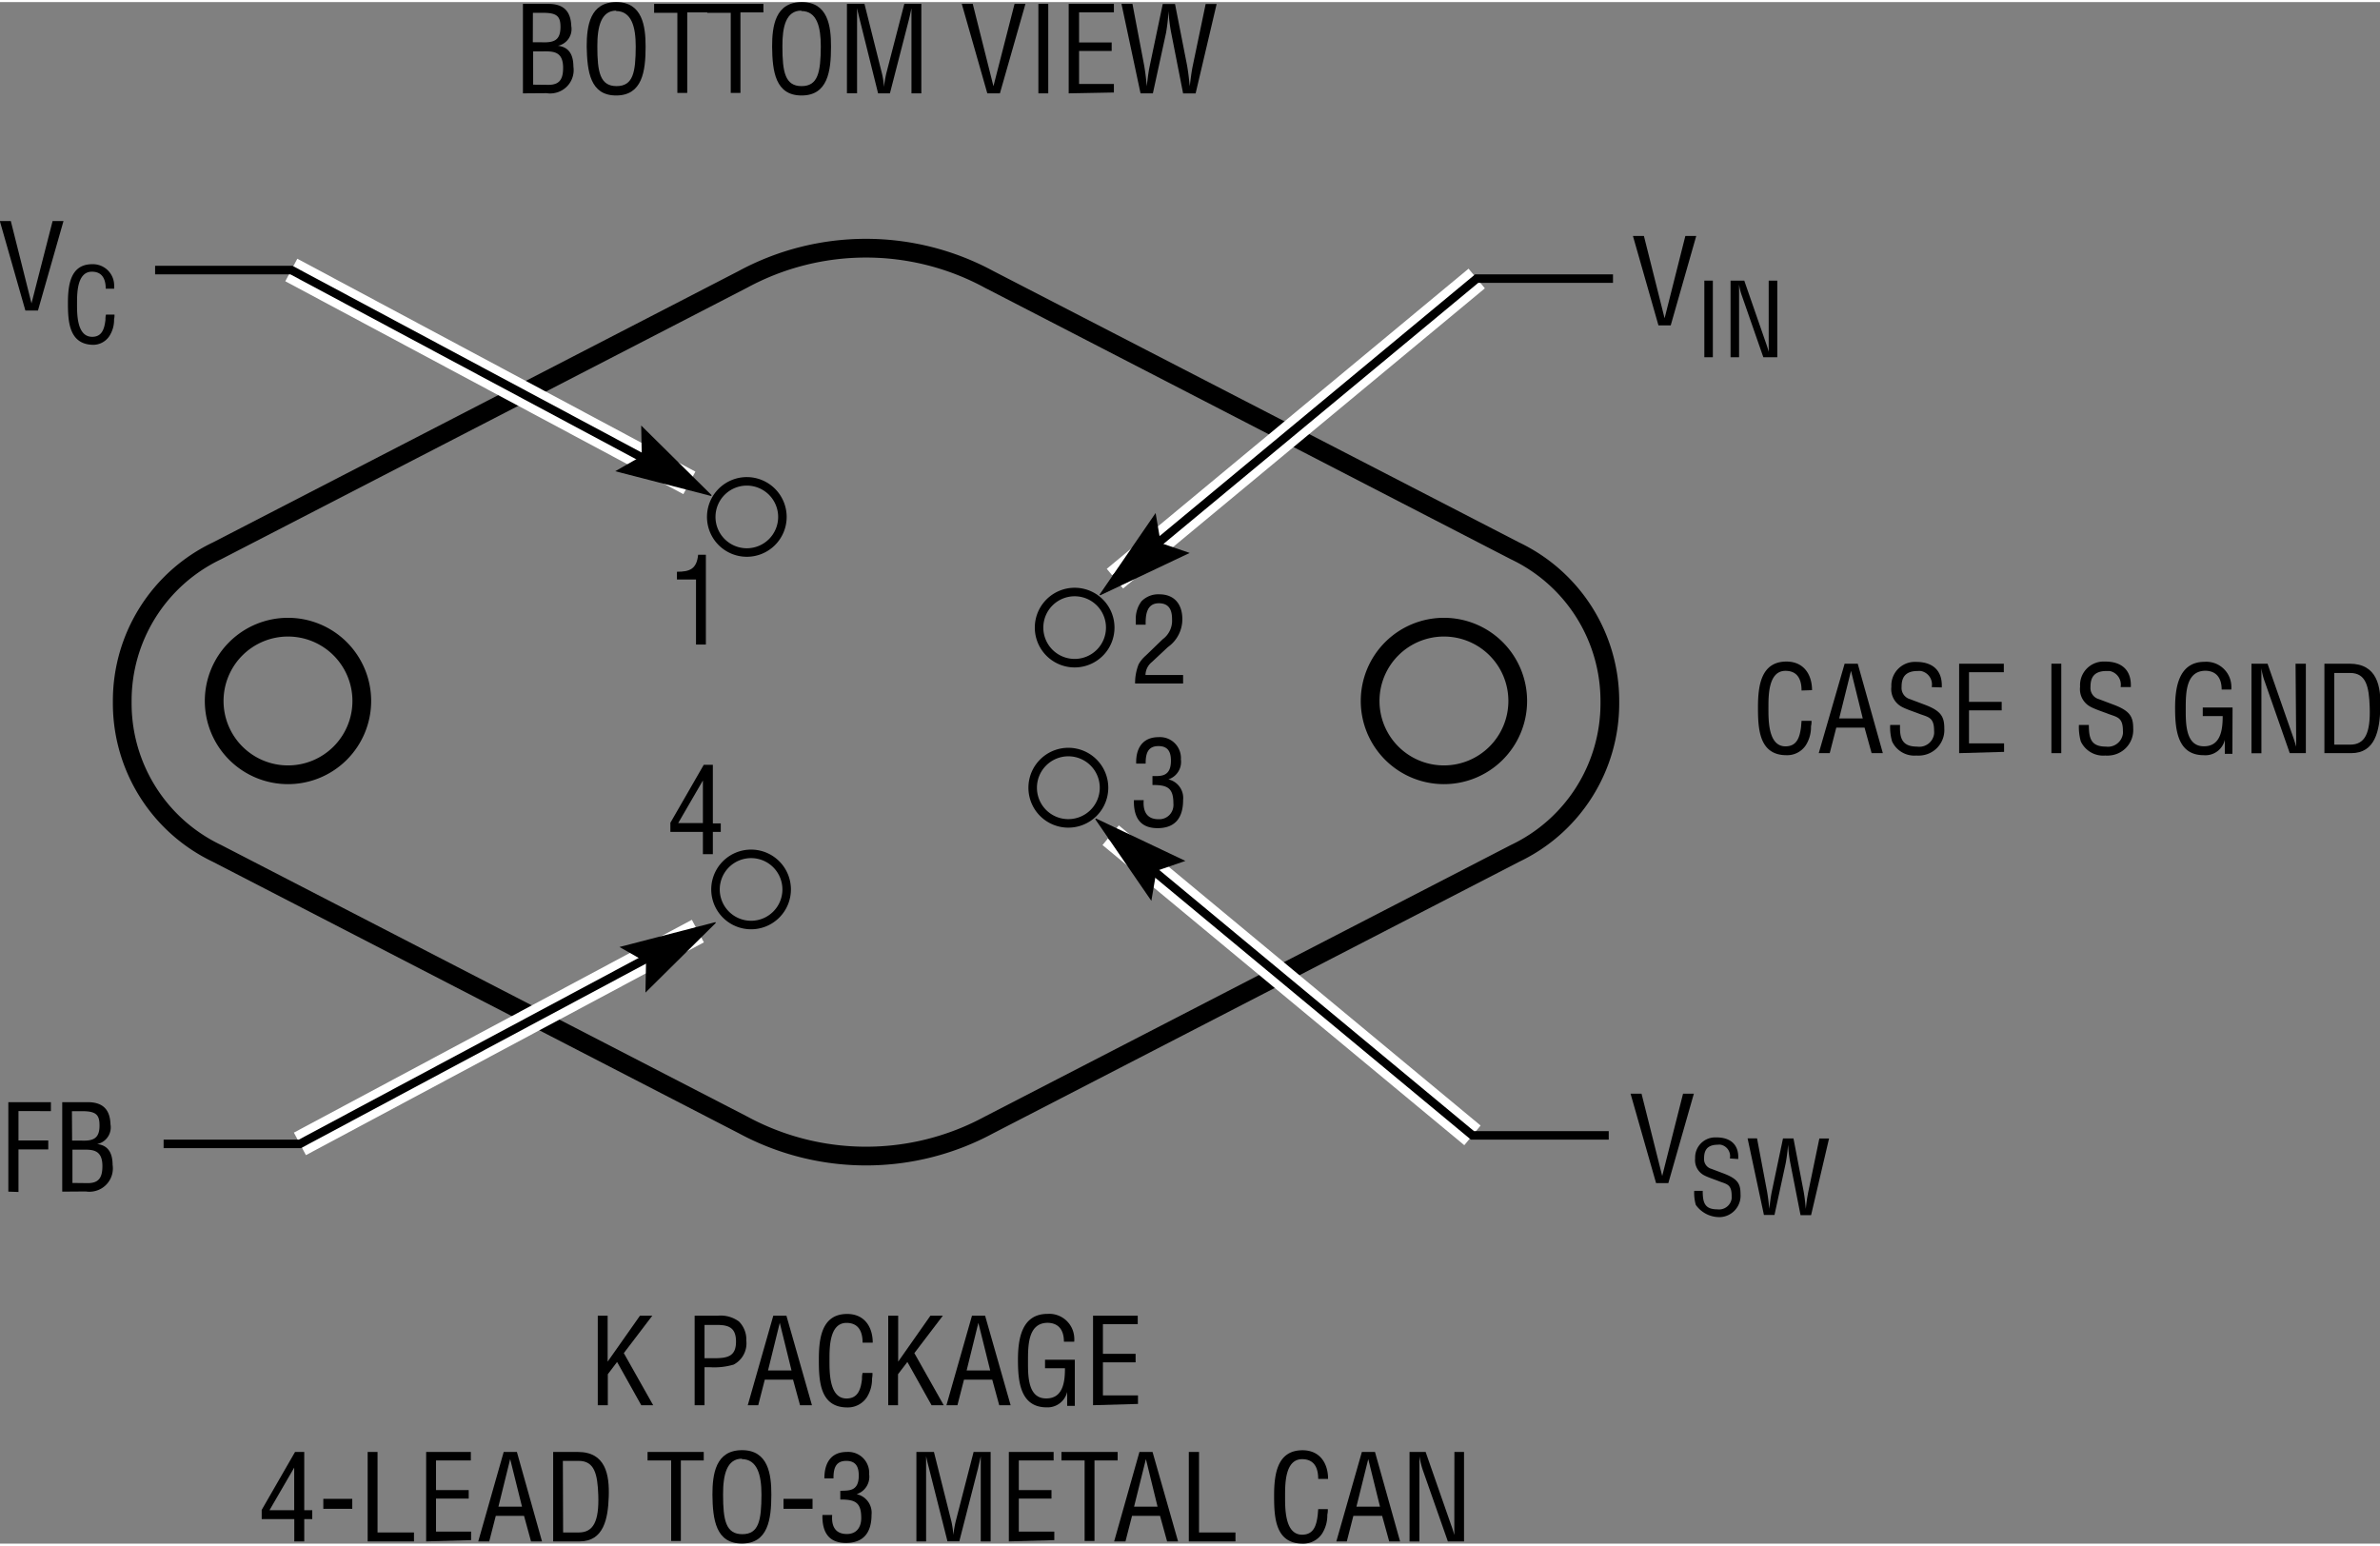 <svg id="b6c0a511-0b24-4add-8da6-21c24713d272" data-name="e39dc584-dc8b-4fba-af4c-d8ceca505c4e" xmlns="http://www.w3.org/2000/svg" width="3.88in" height="2.52in" viewBox="0 0 279.58 181.09"><rect x="0" y="0" width="279.58" height="181.09" fill="#808080" stroke="none"/><title>LT1074-4-Lead TO-3</title><path d="M14.38,82.35A19.52,19.52,0,0,0,25.5,100L87.3,131.9a30.37,30.37,0,0,0,28.91,0L178,100a19.5,19.5,0,0,0,11.13-17.62V82.1A19.53,19.53,0,0,0,178,64.47l-61.8-31.9a30.37,30.37,0,0,0-28.91,0L25.5,64.47A19.5,19.5,0,0,0,14.38,82.1Z" transform="translate(-0.02 0)" fill="none" stroke="#000" stroke-width="2.2"/><line x1="10.72" y1="81.98" x2="195.75" y2="81.98" fill="none"/><path d="M33.85,82.1" transform="translate(-0.02 0)" fill="none" stroke="#000" stroke-width="2.2"/><path d="M33.85,90.77a8.67,8.67,0,1,0-8.67-8.67,8.67,8.67,0,0,0,8.67,8.67Z" transform="translate(-0.02 0)" fill="none" stroke="#000" stroke-width="2.2"/><path d="M33.85,82.1" transform="translate(-0.02 0)" fill="none" stroke="#000" stroke-width="2.2"/><path d="M169.64,90.77a8.67,8.67,0,1,1,8.67-8.67h0A8.67,8.67,0,0,1,169.64,90.77Z" transform="translate(-0.02 0)" fill="none" stroke="#000" stroke-width="2.2"/><path d="M169.64,82.1" transform="translate(-0.02 0)" fill="none" stroke="#000" stroke-width="2.2"/><line x1="101.73" y1="22.72" x2="101.73" y2="142.74" fill="none"/><path d="M101.75,108.1a26,26,0,1,0-26-26A26,26,0,0,0,101.75,108.1Z" transform="translate(-0.02 0)" fill="none"/><path d="M101.75,82.1" transform="translate(-0.02 0)" fill="none"/><path d="M88.25,108.42a4.18,4.18,0,1,0-4.18-4.18,4.18,4.18,0,0,0,4.18,4.18Z" transform="translate(-0.02 0)" fill="none" stroke="#000" stroke-width="1"/><path d="M88.25,104.24" transform="translate(-0.02 0)" fill="none" stroke="#000" stroke-width="1"/><path d="M81.78,67.83H79.54v-.91c1.5,0,2.32-.31,2.49-2h.91V75.47H81.78Z" transform="translate(-0.02 0)"/><path d="M82.69,89.6h1.07v6.88h.93v1h-.93v2.62H82.59V97.48H78.77V96.41Zm-3,6.84h2.9v-5h0Z" transform="translate(-0.02 0)"/><path d="M135.4,90.92c.92,0,2.17.14,2.17-1.8,0-1-.31-1.72-1.47-1.72-1.32,0-1.5,1-1.5,2.06h-1.11c-.06-1.77.73-3.11,2.63-3.11a2.46,2.46,0,0,1,2.62,2.29,1.6,1.6,0,0,1,0,.31,2.16,2.16,0,0,1-1.47,2.36h0A2.24,2.24,0,0,1,139,93.74c0,2-.86,3.3-3,3.3s-2.82-1.38-2.78-3.29h1.15c-.09,1.12.23,2.24,1.73,2.24a1.66,1.66,0,0,0,1.76-1.54,1.61,1.61,0,0,0,0-.31c0-1.83-.7-2.18-2.46-2.17Z" transform="translate(-0.02 0)"/><path d="M135.34,77.52a2,2,0,0,0-.76,1.53H139v1h-5.64a5.93,5.93,0,0,1,.42-2.27,3.91,3.91,0,0,1,.82-1l2-1.93a2.7,2.7,0,0,0,1.1-2.38c0-1.07-.36-1.85-1.55-1.85-1.45,0-1.57,1.41-1.55,2.52h-1.16v-.65a3.4,3.4,0,0,1,.67-2.1,2.74,2.74,0,0,1,2.09-.82c1.8,0,2.71,1.19,2.71,2.92a4,4,0,0,1-1.7,3.28Z" transform="translate(-0.02 0)"/><path d="M61.45,10.72V.21h3c1.91,0,2.62,1,2.68,2.61a2,2,0,0,1-1.57,2.31h0c1.39.16,1.81,1.17,1.82,2.46a2.74,2.74,0,0,1-2.32,3.11,2.57,2.57,0,0,1-.83,0Zm1.16-6h1c1.45.06,2.25-.19,2.25-1.81,0-1.3-.47-1.68-2.24-1.65h-1Zm1.83,5c1.27,0,1.73-.61,1.73-2,0-2.07-1.33-1.93-2.52-1.93h-1V9.7Z" transform="translate(-0.02 0)"/><path d="M72.42,0c3.07,0,3.44,2.83,3.44,5.24,0,2.91-.4,5.73-3.46,5.73S69,8.15,68.94,5.24C68.94,2.83,69.3,0,72.42,0Zm0,1c-1.79,0-2.24,1.88-2.23,4.22,0,3,.32,4.65,2.26,4.65s2.24-1.61,2.25-4.65c0-2.29-.48-4.17-2.33-4.17Z" transform="translate(-0.02 0)"/><path d="M76.86.21h6.6v1H80.75v9.46H79.59V1.26H76.86Z" transform="translate(-0.02 0)"/><path d="M83.1.21h6.6v1H87v9.46H85.86V1.26H83.1Z" transform="translate(-0.02 0)"/><path d="M94.21,0c3.07,0,3.44,2.83,3.43,5.24,0,2.91-.39,5.73-3.46,5.73s-3.43-2.82-3.46-5.73C90.72,2.83,91.08,0,94.21,0Zm-.06,1c-1.79,0-2.24,1.88-2.22,4.22,0,3,.32,4.65,2.25,4.65s2.24-1.61,2.26-4.65c0-2.29-.44-4.17-2.29-4.17Z" transform="translate(-0.02 0)"/><path d="M106.25.21h2V10.72h-1.16V.73h0c-.13.62-.22,1-.32,1.41l-2.21,8.58h-1.39L101,2c-.09-.37-.18-.72-.3-1.29h0v10H99.51V.21h2.06l2.06,8.2a9.06,9.06,0,0,1,.23,1.55h0a14.32,14.32,0,0,1,.27-1.57Z" transform="translate(-0.02 0)"/><path d="M119.2.21h1.28l-3,10.51H116L113,.21h1.29l2.43,9.67h0Z" transform="translate(-0.02 0)"/><path d="M122,10.72V.21h1.16V10.72Z" transform="translate(-0.02 0)"/><path d="M125.56,10.72V.21h5.31v1h-4.09V4.74h3.83v1h-3.83V9.62h4.09v1Z" transform="translate(-0.02 0)"/><path d="M135.45,10.72H134L131.76.21h1.29l1.38,7.25c.12.72.22,1.45.3,2.43h0c.1-.82.18-1.59.34-2.34L136.61.22h1.44l1.42,7.24c.12.7.21,1.4.31,2.43h0c.1-.82.19-1.59.34-2.34L141.65.22h1.29l-2.47,10.51H139l-1.4-7.13a18,18,0,0,1-.31-2.54h0A24.2,24.2,0,0,1,137,3.6Z" transform="translate(-0.02 0)"/><path d="M70.24,164.83V154.31H71.4v5.4h0l3.8-5.4h1.45l-3.35,4.4,3.45,6.12h-1.4l-2.84-5.08-1.09,1.44v3.64Z" transform="translate(-0.02 0)"/><path d="M81.62,164.83V154.31h2.76a3.62,3.62,0,0,1,2.45.69,3,3,0,0,1,.86,2.24,2.82,2.82,0,0,1-1.49,2.82,8.05,8.05,0,0,1-2.72.31h-.7v4.46Zm1.16-5.52h1.14c1.59,0,2.58-.23,2.56-2S85.4,155.38,84,155.4H82.78Z" transform="translate(-0.02 0)"/><path d="M90.86,154.31H92.4l3,10.52H94l-.82-3H89.86l-.77,3H87.86Zm.76.84h0l-1.38,5.6H93Z" transform="translate(-0.02 0)"/><path d="M101.35,157.48c0-1.25-.44-2.32-1.89-2.32-2,0-2,2.88-2,4.26s-.08,4.62,2,4.62c1.38,0,1.68-1.13,1.82-2.28a2.52,2.52,0,0,1,.07-.72h1.16a2.85,2.85,0,0,1-.05.65,4,4,0,0,1-.62,2.22,2.67,2.67,0,0,1-2.28,1.18c-3.24,0-3.35-3.12-3.35-5.64s.35-5.34,3.33-5.34c2,0,3,1.49,3,3.37Z" transform="translate(-0.02 0)"/><path d="M104.36,164.83V154.31h1.17v5.4h0l3.79-5.4h1.46l-3.35,4.4,3.45,6.12h-1.43l-2.84-5.08-1.1,1.44v3.64Z" transform="translate(-0.02 0)"/><path d="M114.2,154.31h1.54l3,10.52H117.4l-.82-3h-3.32l-.77,3H111.2Zm.75.84h0l-1.38,5.6h2.77Z" transform="translate(-0.02 0)"/><path d="M126.28,164.91h-.9v-1.64h0a2.36,2.36,0,0,1-2.41,1.81c-3.13,0-3.37-3.11-3.37-5.58s.44-5.4,3.48-5.4a2.94,2.94,0,0,1,3.13,2.74,3.11,3.11,0,0,1,0,.53H125c0-1.29-.56-2.19-1.9-2.22-2.29,0-2.32,2.6-2.32,4.39,0,1.61-.09,4.39,2,4.49s2.35-1.88,2.34-3.54h-2.34v-1h3.5Z" transform="translate(-0.02 0)"/><path d="M128.42,164.83V154.31h5.25v1h-4.09v3.48h3.84v1h-3.84v3.89h4.12v1Z" transform="translate(-0.02 0)"/><path d="M34.68,170.32h1.08v6.84h.94v1.05h-.94v2.62H34.59v-2.62H30.76v-1.08Zm-3,6.84h2.9v-5h0Z" transform="translate(-0.02 0)"/><path d="M38,177v-1.17h3.4V177Z" transform="translate(-0.02 0)"/><path d="M43.21,180.83V170.32h1.16v9.46h4.28v1.05Z" transform="translate(-0.02 0)"/><path d="M50.08,180.83V170.32h5.25v1H51.24v3.48h3.84v1H51.24v3.88h4.12v1Z" transform="translate(-0.02 0)"/><path d="M59.19,170.32h1.55l2.95,10.51H62.4l-.82-3H58.26l-.77,3H56.2Zm.76.84h0l-1.38,5.59h2.77Z" transform="translate(-0.02 0)"/><path d="M65,180.83V170.32h2.89c3.28,0,3.73,2.66,3.64,5.26s-.59,5.25-3.43,5.25Zm1.17-1.05H68c1.71,0,2.41-1.28,2.3-4.41-.09-2.4-.42-4-2.3-4H66.14Z" transform="translate(-0.02 0)"/><path d="M76.09,170.32h6.6v1H80v9.46H78.86v-9.46H76.09Z" transform="translate(-0.02 0)"/><path d="M87.19,170.11c3.07,0,3.45,2.83,3.44,5.24,0,2.92-.4,5.73-3.46,5.73s-3.43-2.81-3.46-5.73C83.71,172.94,84.07,170.11,87.19,170.11Zm0,1c-1.79,0-2.24,1.88-2.23,4.22,0,3,.32,4.65,2.26,4.65s2.24-1.61,2.25-4.65c0-2.29-.48-4.17-2.33-4.17Z" transform="translate(-0.02 0)"/><path d="M92.06,177v-1.17h3.41V177Z" transform="translate(-0.02 0)"/><path d="M98.73,174.89c.92-.06,2.17.14,2.17-1.79,0-1-.31-1.73-1.47-1.73-1.32,0-1.5,1-1.5,2.06H96.86c0-1.76.73-3.11,2.64-3.11a2.46,2.46,0,0,1,2.62,2.29,1.71,1.71,0,0,1,0,.32,2.15,2.15,0,0,1-1.47,2.35h0a2.23,2.23,0,0,1,1.75,2.42c0,2-.87,3.31-3,3.31s-2.81-1.39-2.77-3.29h1.15c-.1,1.12.22,2.24,1.72,2.24,1.15,0,1.69-.8,1.69-1.88,0-1.83-.7-2.18-2.46-2.17Z" transform="translate(-0.02 0)"/><path d="M114.39,170.32h2v10.51h-1.16v-10h0c-.13.62-.23,1-.32,1.42l-2.2,8.57h-1.39l-2.2-8.7c-.1-.36-.18-.71-.31-1.29h0v10h-1.14V170.32h2.06l2.06,8.2a10.15,10.15,0,0,1,.22,1.55h0a13.92,13.92,0,0,1,.27-1.57Z" transform="translate(-0.02 0)"/><path d="M118.53,180.83V170.32h5.26v1H119.7v3.48h3.84v1H119.7v3.88h4.17v1Z" transform="translate(-0.02 0)"/><path d="M124.71,170.32h6.6v1h-2.72v9.46h-1.16v-9.46h-2.72Z" transform="translate(-0.02 0)"/><path d="M133.87,170.32h1.54l3,10.51h-1.29l-.83-3H133l-.77,3h-1.33Zm.76.84h0l-1.39,5.59H136Z" transform="translate(-0.02 0)"/><path d="M139.67,180.83V170.32h1.2v9.46h4.28v1.05Z" transform="translate(-0.02 0)"/><path d="M154.87,173.49c0-1.25-.43-2.32-1.89-2.32-2,0-2,2.88-2,4.26s-.08,4.61,2,4.61c1.39,0,1.68-1.13,1.83-2.28l.06-.72H156a2.39,2.39,0,0,1-.06.65,4,4,0,0,1-.61,2.22,2.65,2.65,0,0,1-2.29,1.18c-3.23,0-3.35-3.12-3.35-5.63s.35-5.34,3.34-5.34c2,0,3,1.49,3,3.37Z" transform="translate(-0.02 0)"/><path d="M160,170.32h1.54l2.95,10.51h-1.28l-.83-3H159l-.77,3H157Zm.75.84h0l-1.39,5.59h2.77Z" transform="translate(-0.02 0)"/><path d="M170.87,170.32H172v10.51h-1.9l-2.95-8.4a10.85,10.85,0,0,1-.39-1.59h0v10h-1.16V170.32h1.89l3,8.6c.13.33.23.66.37,1.15h0V178.9Z" transform="translate(-0.02 0)"/><path d="M6.2,25.72H7.48l-3,10.51H3L0,25.72H1.29l2.43,9.67h0Z" transform="translate(-0.02 0)"/><path d="M12.44,33.67c0-1.07-.37-2-1.62-2-1.72,0-1.75,2.46-1.75,3.65s-.07,4,1.78,4c1.19,0,1.44-1,1.56-2a2.07,2.07,0,0,1,.06-.61h1a2.05,2.05,0,0,1-.05.55,3.5,3.5,0,0,1-.57,2,2.28,2.28,0,0,1-1.95,1C8.13,40.18,8,37.51,8,35.36s.3-4.57,2.86-4.57a2.5,2.5,0,0,1,2.57,2.45,3.11,3.11,0,0,1,0,.43Z" transform="translate(-0.02 0)"/><path d="M1,139.74V129.23H6v1.05H2.19v3.45h3.5v1.05H2.19v5Z" transform="translate(-0.02 0)"/><path d="M7.33,139.74V129.23h3c1.9,0,2.62,1,2.67,2.61a2,2,0,0,1-1.57,2.31h0c1.39.16,1.81,1.17,1.82,2.46a2.74,2.74,0,0,1-2.31,3.11,2.63,2.63,0,0,1-.84,0Zm1.16-6h1c1.41.07,2.24-.18,2.22-1.8,0-1.3-.47-1.68-2.24-1.65h-1Zm1.84,5c1.26,0,1.72-.61,1.72-2,0-2.07-1.33-1.93-2.52-1.93h-1v3.91Z" transform="translate(-0.02 0)"/><path d="M198,27.47h1.28l-3,10.51h-1.44l-3-10.51h1.29l2.43,9.67h0Z" transform="translate(-0.02 0)"/><path d="M200.23,41.72v-9h1v9Z" transform="translate(-0.02 0)"/><path d="M207.8,32.72h1v9h-1.64l-2.51-7.2a6.36,6.36,0,0,1-.34-1.35h0v8.55h-1v-9h1.61l2.56,7.37c.12.33.22.66.31,1h0V32.72Z" transform="translate(-0.02 0)"/><path d="M197.73,128.23H199l-3,10.51h-1.44l-3-10.51h1.29l2.43,9.67h0Z" transform="translate(-0.02 0)"/><path d="M203.23,135.84a1.37,1.37,0,0,0-1.07-1.61,1,1,0,0,0-.35,0c-1.45,0-1.61.91-1.61,1.61a1.17,1.17,0,0,0,.85,1.22l1.43.54c1.7.64,2,1.24,2,2.42a2.52,2.52,0,0,1-2.32,2.71,3.39,3.39,0,0,1-2.93-1.43,5.08,5.08,0,0,1-.19-1.65h1c0,1.33.2,2.17,1.7,2.17a1.5,1.5,0,0,0,1.7-1.27c0-.1,0-.2,0-.3,0-1.36-.55-1.38-1.46-1.72-.49-.2-1.28-.45-1.76-.7a2,2,0,0,1-1.07-2,2.36,2.36,0,0,1,2.25-2.46h.26c1.64,0,2.65.85,2.55,2.54Z" transform="translate(-0.02 0)"/><path d="M208.47,142.48h-1.24l-1.92-9h1.11l1.17,6.2c.11.61.19,1.24.27,2.08h0c.08-.7.16-1.36.29-2l1.32-6.27h1.23l1.19,6.2c.11.6.18,1.2.26,2.08h0a20,20,0,0,1,.29-2l1.3-6.27h1.14l-2.11,9h-1.24l-1.2-6.11a15.86,15.86,0,0,1-.26-2.17h0c-.06.73-.15,1.45-.28,2.17Z" transform="translate(-0.02 0)"/><path d="M211.65,80.87c0-1.24-.43-2.31-1.89-2.31-2,0-2,2.87-2,4.26s-.08,4.61,2,4.61c1.39,0,1.68-1.14,1.83-2.28l.06-.72h1.17a2.28,2.28,0,0,1-.06.64,4,4,0,0,1-.61,2.23,2.62,2.62,0,0,1-2.27,1.17c-3.23,0-3.35-3.12-3.35-5.63s.35-5.37,3.35-5.37c2,0,3,1.49,3,3.36Z" transform="translate(-0.02 0)"/><path d="M216.71,77.72h1.54l2.95,10.51h-1.32l-.83-3h-3.32l-.77,3h-1.29Zm.75.84h0l-1.39,5.59h2.77Z" transform="translate(-0.02 0)"/><path d="M226.94,80.47a1.61,1.61,0,0,0-1.27-1.89,2.47,2.47,0,0,0-.39,0c-1.7,0-1.88,1.07-1.88,1.88a1.37,1.37,0,0,0,1,1.43l1.67.63c2,.74,2.35,1.44,2.35,2.83a3,3,0,0,1-2.83,3.16,2.16,2.16,0,0,1-.44,0,2.88,2.88,0,0,1-2.87-1.67,5.91,5.91,0,0,1-.22-1.92h1.16c-.06,1.56.24,2.54,2,2.54a1.75,1.75,0,0,0,2-1.5,1.9,1.9,0,0,0,0-.34c0-1.59-.64-1.61-1.71-2-.57-.23-1.5-.52-2.06-.82a2.36,2.36,0,0,1-1.25-2.38,2.77,2.77,0,0,1,2.6-2.91h.32c1.92,0,3.1,1,3,3Z" transform="translate(-0.02 0)"/><path d="M230.16,88.23V77.72h5.25v1h-4.09V82.2h3.84v1h-3.84v3.88h4.12v1Z" transform="translate(-0.02 0)"/><path d="M241,88.23V77.72h1.16V88.23Z" transform="translate(-0.02 0)"/><path d="M249.13,80.47a1.63,1.63,0,0,0-1.29-1.89l-.38,0c-1.69,0-1.87,1.07-1.87,1.88a1.36,1.36,0,0,0,1,1.43l1.67.63c2,.74,2.35,1.44,2.35,2.83a3,3,0,0,1-2.84,3.16,2.06,2.06,0,0,1-.43,0,2.9,2.9,0,0,1-2.89-1.67,6.2,6.2,0,0,1-.22-1.92h1.17c0,1.56.24,2.54,2,2.54a1.77,1.77,0,0,0,2-1.52,1.67,1.67,0,0,0,0-.32c0-1.59-.65-1.61-1.71-2-.58-.23-1.5-.52-2.06-.82a2.34,2.34,0,0,1-1.26-2.38A2.77,2.77,0,0,1,247,77.47h.33c1.92,0,3.09,1,3,3Z" transform="translate(-0.02 0)"/><path d="M262.26,88.31h-.89V86.67h0a2.34,2.34,0,0,1-2.48,1.8c-3.13,0-3.36-3.11-3.36-5.58S256,77.5,259,77.5a2.94,2.94,0,0,1,3.13,2.72,3.25,3.25,0,0,1,0,.54H261c0-1.28-.56-2.18-1.89-2.21-2.3,0-2.33,2.59-2.33,4.39,0,1.59-.08,4.38,2,4.48s2.35-1.88,2.34-3.55h-2.34v-1h3.5Z" transform="translate(-0.02 0)"/><path d="M269.68,77.72h1.21V88.23H269l-2.94-8.41a7.16,7.16,0,0,1-.39-1.58h0v10h-1.17V77.72h1.89l3,8.6c.12.32.22.66.36,1.15h0V86.29Z" transform="translate(-0.02 0)"/><path d="M273.07,88.23V77.72H276c3.28,0,3.73,2.66,3.64,5.25s-.58,5.26-3.43,5.26Zm1.16-1h1.86c1.71,0,2.41-1.28,2.3-4.42-.08-2.39-.42-4-2.3-4h-1.86Z" transform="translate(-0.02 0)"/><line x1="80.98" y1="56.48" x2="34.22" y2="31.47" fill="none" stroke="#fff" stroke-width="3"/><line x1="81.98" y1="109.13" x2="35.23" y2="134.13" fill="none" stroke="#fff" stroke-width="3"/><line x1="130.47" y1="97.87" x2="172.97" y2="133.13" fill="none" stroke="#fff" stroke-width="3"/><line x1="130.97" y1="67.73" x2="173.47" y2="32.47" fill="none" stroke="#fff" stroke-width="3"/><polyline points="80.98 56.48 34.23 31.48 18.22 31.48" fill="none" stroke="#000" stroke-width="1"/><polygon points="75.89 112.79 75.82 116.36 84.09 108.17 84.04 108.08 72.77 111 75.88 112.77 75.89 112.79"/><polyline points="81.98 109.13 35.23 134.13 19.22 134.13" fill="none" stroke="#000" stroke-width="1"/><polygon points="135.85 102.06 135.25 105.58 128.66 95.99 128.74 95.9 139.25 100.89 135.87 102.05 135.85 102.06"/><polyline points="130.47 97.87 172.97 133.13 188.98 133.13" fill="none" stroke="#000" stroke-width="1"/><polygon points="136.35 63.54 135.75 60.02 129.16 69.61 129.24 69.69 139.75 64.71 136.37 63.55 136.35 63.54"/><polyline points="130.97 67.73 173.47 32.48 189.48 32.48" fill="none" stroke="#000" stroke-width="1"/><polygon points="75.39 53.32 75.32 49.74 83.59 57.92 83.54 58.02 72.27 55.11 75.38 53.33 75.39 53.32"/><path d="M125.51,96.48a4.19,4.19,0,1,0-4.18-4.18,4.18,4.18,0,0,0,4.18,4.18Z" transform="translate(-0.02 0)" fill="none" stroke="#000" stroke-width="1"/><path d="M125.51,92.31" transform="translate(-0.02 0)" fill="none" stroke="#000" stroke-width="1"/><path d="M126.26,77.66a4.18,4.18,0,1,0-4.18-4.19,4.18,4.18,0,0,0,4.18,4.19Z" transform="translate(-0.02 0)" fill="none" stroke="#000" stroke-width="1"/><path d="M126.26,73.47" transform="translate(-0.02 0)" fill="none" stroke="#000" stroke-width="1"/><path d="M87.75,64.66a4.18,4.18,0,1,0-4.18-4.19,4.18,4.18,0,0,0,4.18,4.19Z" transform="translate(-0.02 0)" fill="none" stroke="#000" stroke-width="1"/><path d="M87.75,60.47" transform="translate(-0.02 0)" fill="none" stroke="#000" stroke-width="1"/></svg>